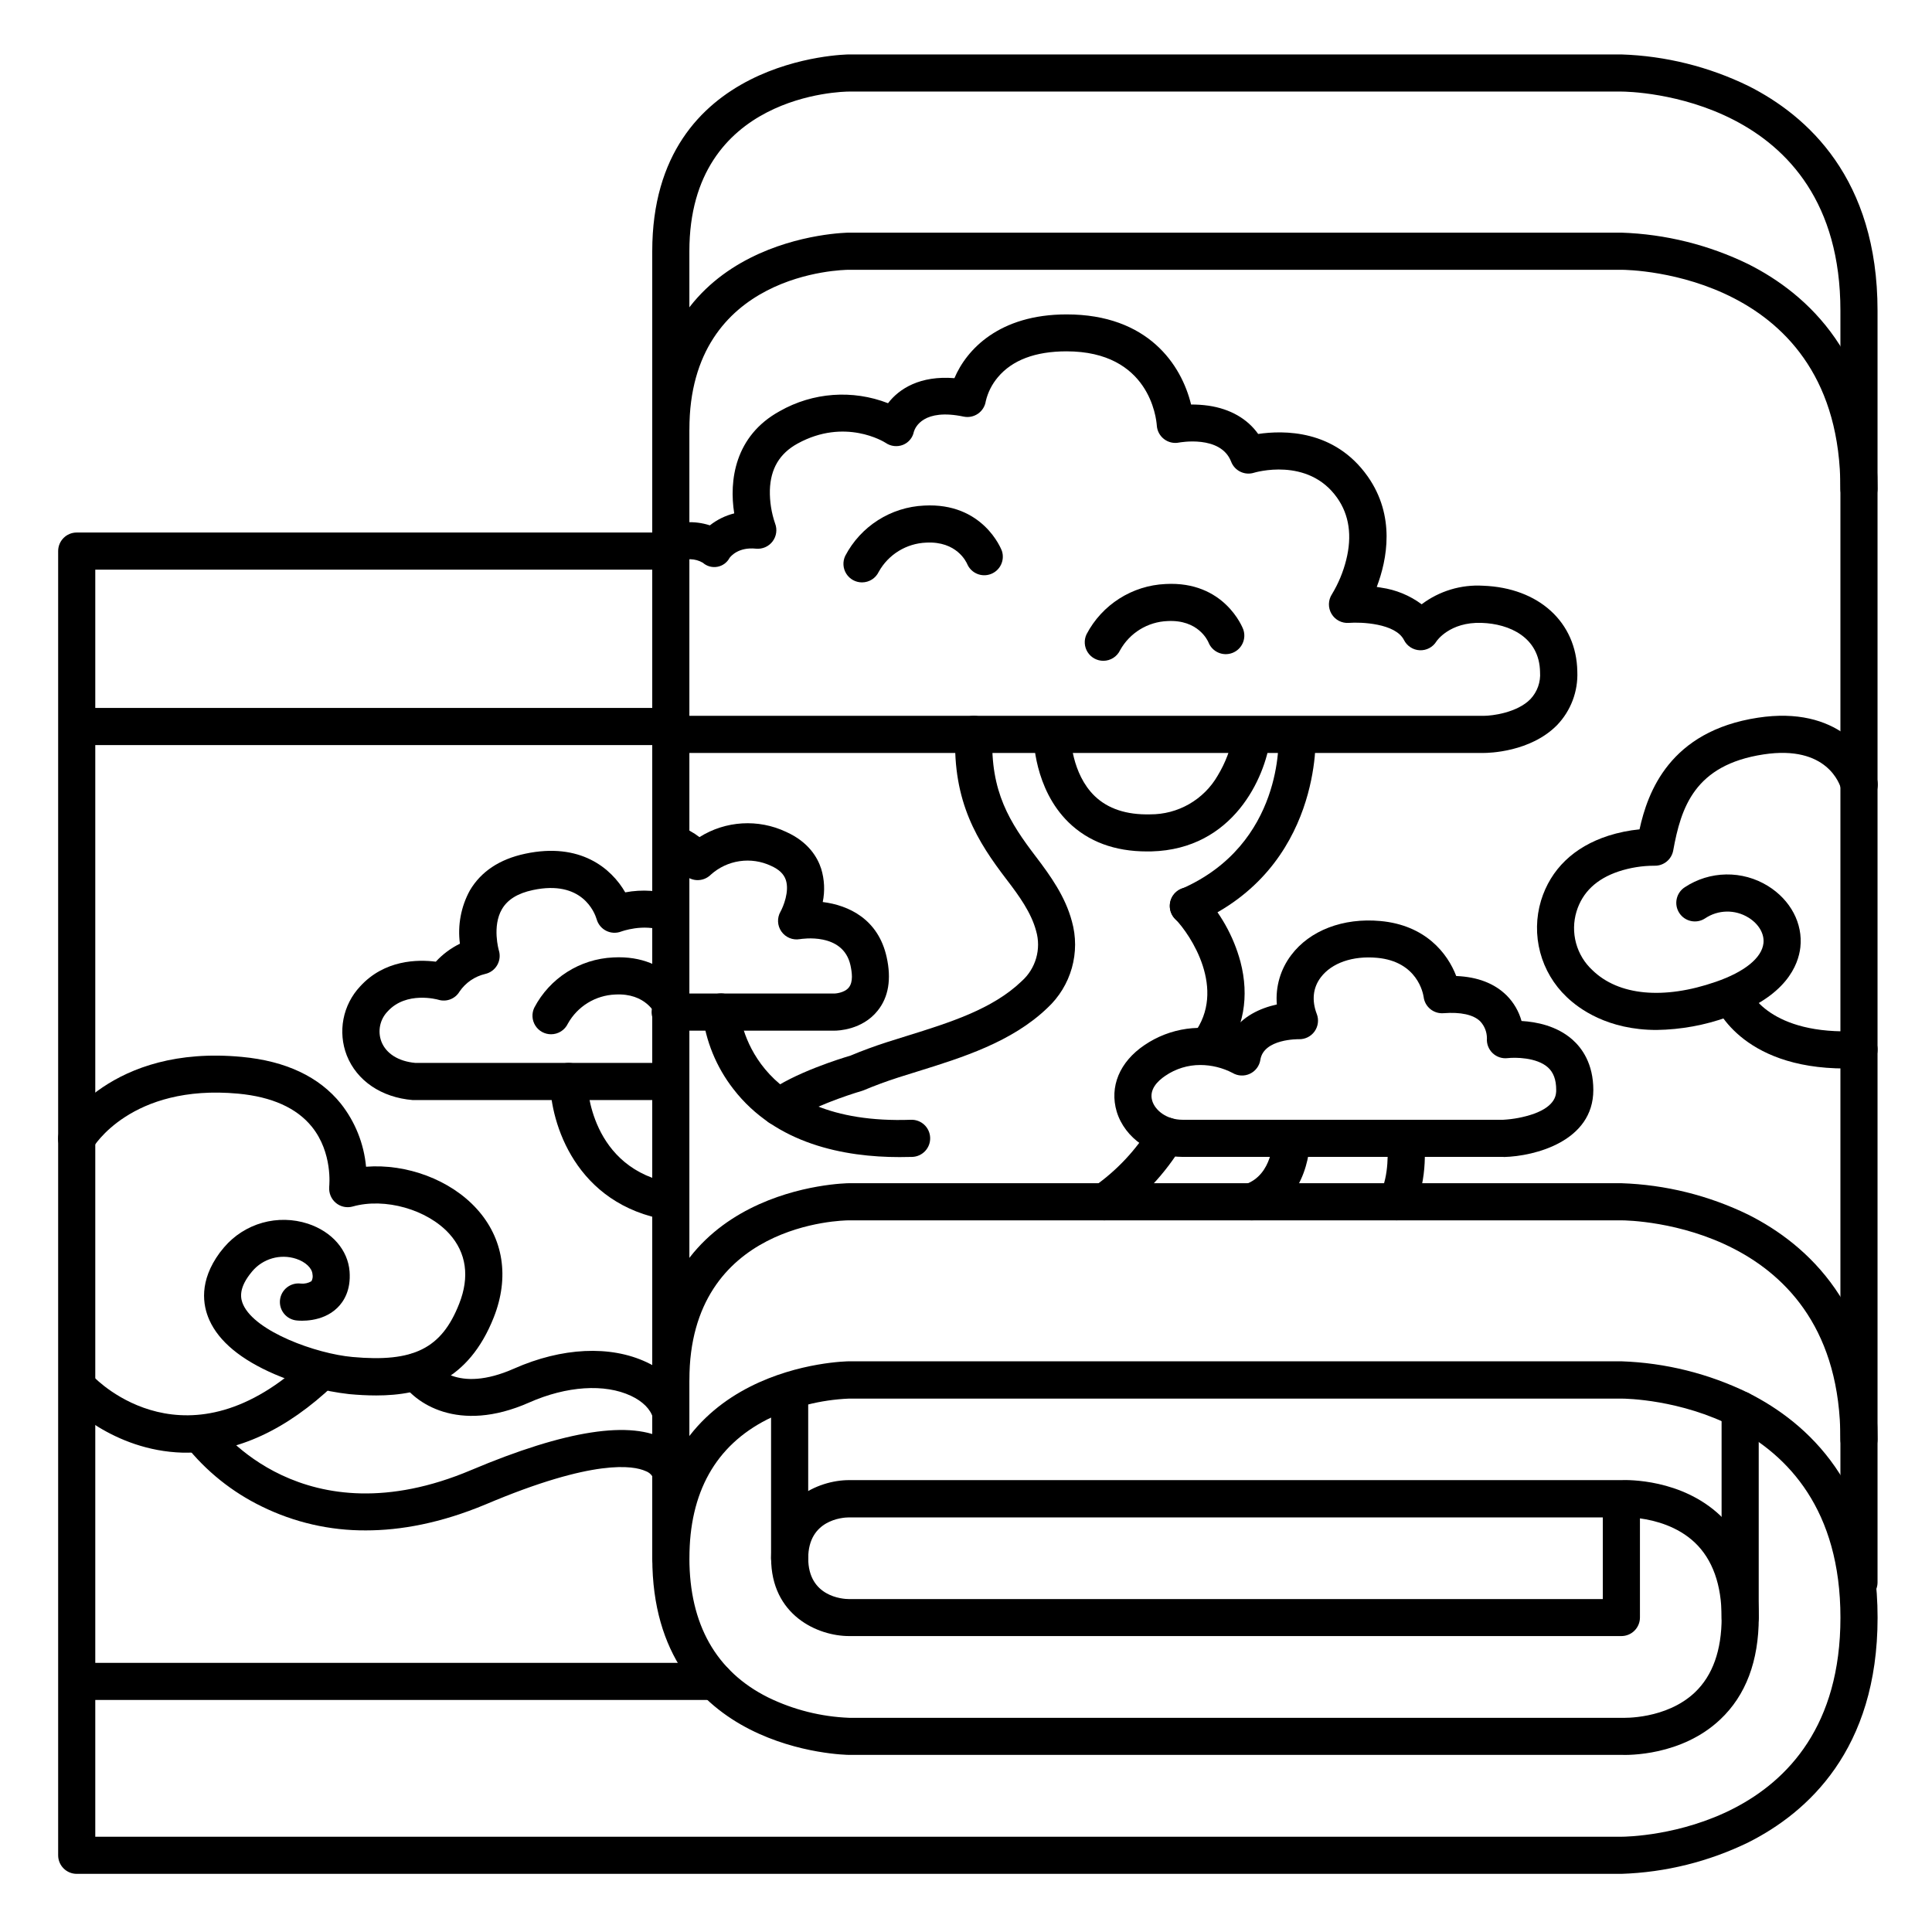 <?xml version="1.0" encoding="UTF-8"?>
<!-- Uploaded to: ICON Repo, www.svgrepo.com, Generator: ICON Repo Mixer Tools -->
<svg fill="#000000" width="800px" height="800px" version="1.1" viewBox="144 144 512 512" xmlns="http://www.w3.org/2000/svg">
 <g>
  <path d="m537.25 343.54h-215.97c-2.715 0-4.918-2.203-4.918-4.918 0-2.719 2.203-4.922 4.918-4.922h215.97c2.234 0 8.855-0.848 12.34-4.438 1.812-1.926 2.734-4.523 2.539-7.164-0.148-9.191-8.098-12.793-15.488-13.027-8.5-0.305-11.957 4.852-11.984 4.922-0.934 1.516-2.617 2.41-4.398 2.332-1.777-0.074-3.379-1.105-4.184-2.699-2.262-4.488-11.512-4.801-14.574-4.555h0.004c-1.879 0.156-3.676-0.773-4.637-2.391-0.961-1.617-0.914-3.644 0.117-5.215 1.699-2.812 2.969-5.863 3.769-9.055 1.605-6.406 0.809-11.945-2.391-16.473-7.734-10.98-21.902-6.691-22.051-6.652v0.004c-2.481 0.766-5.129-0.527-6.051-2.953-2.773-7.144-13.719-5.066-13.836-5.047-1.387 0.27-2.824-0.066-3.945-0.93-1.117-0.859-1.816-2.16-1.91-3.57-0.137-1.969-1.969-19.68-23.93-19.68-8.285 0-14.406 2.332-18.215 6.887v0.004c-1.539 1.824-2.629 3.984-3.18 6.305-0.195 1.348-0.945 2.555-2.062 3.328-1.121 0.777-2.508 1.055-3.84 0.766-10.578-2.203-12.793 2.812-13.156 4.004v0.004c-0.305 1.57-1.387 2.883-2.875 3.481-1.527 0.605-3.262 0.406-4.613-0.531-0.402-0.266-10.766-6.699-23.332 0.195-4.762 2.617-7.164 6.652-7.34 12.328v0.004c-0.066 3.012 0.406 6.008 1.387 8.855 0.617 1.598 0.355 3.398-0.684 4.758-1.039 1.359-2.711 2.082-4.414 1.906-4.574-0.473-6.613 1.969-6.965 2.43-0.656 1.246-1.848 2.121-3.231 2.371-1.387 0.254-2.809-0.141-3.863-1.074-2.019-1.176-4.5-1.238-6.574-0.168-2.473 1.133-5.394 0.043-6.523-2.43-1.133-2.473-0.043-5.394 2.43-6.523 3.926-1.848 8.41-2.129 12.535-0.785 1.906-1.504 4.106-2.582 6.457-3.172-1.387-8.629 0.109-20.535 12.055-27.09 8.762-4.988 19.305-5.762 28.703-2.106 2.953-3.867 8.512-7.371 17.594-6.641 3.188-7.527 11.809-16.895 29.746-16.895 21.531 0 30.414 13.332 32.973 23.883 1.559-0.012 3.113 0.094 4.656 0.312 5.738 0.855 10.262 3.465 13.125 7.488 6.699-0.984 20.211-1.238 29.02 11.246 7.391 10.488 5.164 22.023 2.402 29.293 0.395 0.051 0.789 0.109 1.191 0.188l-0.004 0.004c3.883 0.551 7.57 2.066 10.715 4.406 4.672-3.523 10.445-5.269 16.285-4.918 14.762 0.543 24.746 9.672 24.965 22.711v-0.004c0.23 5.289-1.715 10.438-5.383 14.25-7.055 7.152-18.133 7.359-19.375 7.359z"/>
  <path d="m365.24 417.13h-43.641c-2.715 0-4.918-2.203-4.918-4.918 0-2.719 2.203-4.922 4.918-4.922h43.641s2.539-0.109 3.719-1.613c1.18-1.504 0.836-3.938 0.414-5.902-1.969-8.777-12.949-6.957-13.422-6.887v-0.004c-1.879 0.328-3.777-0.461-4.871-2.027-1.098-1.562-1.188-3.617-0.234-5.273 0.719-1.289 2.41-5.352 1.406-8.383-0.523-1.574-1.801-2.805-3.938-3.75h0.004c-2.594-1.219-5.488-1.648-8.324-1.23-2.836 0.414-5.484 1.66-7.617 3.574-1.008 1.012-2.41 1.539-3.836 1.438-1.426-0.098-2.738-0.816-3.594-1.961-1.062-1.41-2.523-2.469-4.191-3.039-2.559-0.926-3.883-3.746-2.957-6.305 0.922-2.555 3.746-3.879 6.301-2.957 1.895 0.676 3.672 1.648 5.266 2.875 6.922-4.359 15.594-4.879 22.984-1.379 5.902 2.656 8.297 6.75 9.258 9.723h0.004c0.879 2.871 1.027 5.914 0.422 8.855 6.887 0.855 14.711 4.535 16.934 14.594 1.301 5.836 0.5 10.617-2.371 14.188-4.094 5.156-10.625 5.305-11.355 5.305z"/>
  <path d="m320.62 435.53h-67.234c-8.305-0.68-14.84-5.117-17.496-11.855v-0.004c-1.188-3.062-1.484-6.402-0.863-9.629 0.625-3.227 2.148-6.211 4.394-8.613 6.465-7.106 15.281-7.184 20.074-6.574 1.812-1.969 3.981-3.586 6.387-4.762-0.645-4.867 0.277-9.812 2.637-14.121 2.953-5.008 7.871-8.285 14.672-9.73 14.582-3.102 22.828 3.867 26.5 10.242 4.484-0.848 9.113-0.531 13.441 0.926 1.262 0.418 2.301 1.328 2.883 2.523 0.582 1.195 0.652 2.574 0.203 3.824-0.453 1.25-1.391 2.262-2.606 2.809-1.211 0.547-2.59 0.582-3.828 0.094-5.332-1.969-11.109 0.188-11.168 0.207-1.297 0.496-2.742 0.422-3.981-0.203-1.238-0.625-2.152-1.746-2.523-3.082-0.523-1.73-3.836-10.488-16.875-7.715-4.035 0.855-6.723 2.519-8.215 5.066-2.648 4.535-0.848 10.824-0.828 10.902 0.414 1.316 0.254 2.742-0.434 3.938-0.691 1.195-1.852 2.043-3.199 2.34-2.758 0.652-5.176 2.312-6.777 4.656-1.145 1.938-3.469 2.836-5.621 2.172-0.316-0.09-8.5-2.332-13.43 3.09-2.062 2.125-2.707 5.254-1.652 8.02 1.25 3.168 4.508 5.215 8.953 5.629h66.586c2.719 0 4.922 2.203 4.922 4.922 0 2.715-2.203 4.918-4.922 4.918z"/>
  <path d="m542.43 450.59h-85.027c-8.117 0-15.293-4.922-17.457-11.977-1.969-6.594 0.738-13.188 7.352-17.652 6.777-4.609 15.309-5.809 23.094-3.246 2.766-4.359 7.586-6.562 11.984-7.519-0.395-4.684 0.965-9.344 3.809-13.086 4.922-6.543 13.777-9.93 23.617-9.031 11.957 1.082 17.809 8.543 20.113 14.574 5.676 0.227 10.164 1.969 13.371 5.156v-0.004c1.871 1.883 3.227 4.215 3.938 6.769 3.938 0.227 9.32 1.27 13.473 4.922 2.527 2.234 5.551 6.367 5.551 13.363 0 13.598-15.508 17.562-23.703 17.762zm-80.324-24.355c-3.32-0.008-6.562 0.996-9.301 2.875-2.078 1.398-4.348 3.68-3.445 6.633 0.758 2.488 3.769 5.008 8.039 5.008h84.953c2.746-0.145 5.461-0.668 8.066-1.555 5.992-2.164 5.992-5.215 5.992-6.367 0-2.695-0.727-4.644-2.203-5.965-3-2.676-8.719-2.676-10.668-2.449-1.461 0.176-2.93-0.312-3.992-1.336-1.062-1.02-1.613-2.465-1.496-3.938-0.004-1.672-0.645-3.277-1.793-4.496-1.801-1.75-5.164-2.488-9.723-2.137h0.004c-2.617 0.199-4.93-1.688-5.258-4.289-0.148-0.984-1.664-9.426-12.359-10.391-6.434-0.582-12.004 1.348-14.898 5.176-2.078 2.734-2.441 6.102-1.062 9.723h0.004c0.586 1.539 0.363 3.269-0.594 4.613-0.957 1.34-2.523 2.113-4.172 2.059-0.078 0-9.32-0.156-10.195 5.473l0.004-0.004c-0.254 1.613-1.293 3-2.773 3.691-1.477 0.695-3.203 0.609-4.609-0.227-2.633-1.367-5.555-2.086-8.52-2.098z"/>
  <path d="m350.48 442.31c-2.117 0-4-1.355-4.668-3.367-0.672-2.008 0.02-4.219 1.715-5.492 6.769-5.078 19.406-8.984 21.863-9.703 3.019-1.27 6.297-2.481 9.742-3.59 1.711-0.551 3.473-1.102 5.266-1.652 11.121-3.465 22.633-7.035 30.355-14.484 3.746-3.336 5.231-8.531 3.82-13.344-1.289-4.801-4.449-9.211-7.871-13.668-7.559-9.91-14.27-20.32-13.539-38.582h-0.004c0.109-2.719 2.398-4.832 5.117-4.723s4.832 2.398 4.723 5.117c-0.602 15.047 4.633 23.164 11.531 32.215 3.867 5.078 7.785 10.566 9.523 17.094h0.004c1.141 4.055 1.137 8.348-0.008 12.402-1.145 4.059-3.387 7.719-6.477 10.582-9.418 9.055-22.633 13.164-34.262 16.785l-5.168 1.617c-3.266 1.055-6.367 2.195-9.199 3.394-0.176 0.074-0.359 0.141-0.543 0.195-3.652 1.062-14.188 4.606-18.973 8.195v0.004c-0.848 0.645-1.883 0.996-2.949 1.004z"/>
  <path d="m464.31 425.83c-1.066 0.004-2.102-0.34-2.953-0.984-2.172-1.629-2.613-4.715-0.984-6.887 8.797-11.73-0.855-26.242-4.922-30.406h0.004c-0.934-0.926-1.461-2.191-1.457-3.508 0.004-1.316 0.535-2.578 1.477-3.5 0.941-0.922 2.211-1.43 3.527-1.406 1.316 0.023 2.57 0.574 3.481 1.527 4.879 5.109 8.398 11.363 10.242 18.184 2.422 9.238 0.875 17.891-4.469 25.004-0.93 1.246-2.391 1.977-3.945 1.977z"/>
  <path d="m458.96 389.04c-2.336 0.008-4.356-1.625-4.836-3.914-0.477-2.289 0.723-4.594 2.867-5.519 27.297-11.867 25.84-40.059 25.82-40.344-0.172-2.719 1.891-5.062 4.609-5.231 2.719-0.172 5.059 1.891 5.231 4.609 0 0.355 1.84 35.426-31.715 49.988-0.625 0.27-1.297 0.41-1.977 0.41z"/>
  <path d="m447.95 369.64c-8.531 0-15.508-2.59-20.754-7.695-9.18-8.945-9.289-22.316-9.289-22.887 0-2.715 2.203-4.918 4.922-4.918 2.715 0 4.918 2.203 4.918 4.918 0 0.207 0.188 9.938 6.356 15.902 3.504 3.375 8.434 5.008 14.691 4.852h0.004c3.629 0.023 7.199-0.918 10.348-2.727 3.148-1.809 5.762-4.418 7.57-7.566 2.031-3.356 3.434-7.055 4.133-10.914 0.367-2.691 2.852-4.574 5.543-4.207 2.695 0.371 4.578 2.856 4.207 5.547-1.359 10.016-9.684 29.125-31.488 29.688z"/>
  <path d="m573.68 640.59h-409.35c-2.715 0-4.918-2.203-4.918-4.918v-345.63c0-2.715 2.203-4.918 4.918-4.918h157.44c2.719 0 4.922 2.203 4.922 4.918 0 2.719-2.203 4.922-4.922 4.922h-152.52v335.79h404.43c2.363 0 58.055-0.855 58.055-58.055 0-57.199-55.695-58.055-58.055-58.055h-204.67c-7.539 0.312-14.93 2.195-21.699 5.527-13.676 6.957-20.613 19.336-20.613 36.781 0 17.449 7.035 30.016 20.898 36.902 6.688 3.258 13.98 5.09 21.414 5.383h204.96c0.09 0 11.602 0.48 19.207-6.75 4.695-4.469 7.074-11.141 7.074-19.828s-2.402-15.41-7.133-19.887c-4.527-4.269-10.461-5.836-14.516-6.387v26.273c0 1.305-0.516 2.555-1.441 3.477-0.922 0.926-2.172 1.441-3.477 1.441h-204.67c-8.305 0-20.664-5.5-20.664-20.664s12.359-20.664 20.664-20.664h204.56c1.801-0.078 16.039-0.316 26.293 9.367 6.789 6.406 10.223 15.508 10.223 27.039s-3.434 20.664-10.223 27.039c-10.254 9.684-24.492 9.445-26.293 9.367l-204.56 0.004c-0.523 0-52.152-0.602-52.152-52.152s51.629-52.152 52.152-52.152h204.67c11.695 0.398 23.18 3.262 33.691 8.406 15.605 7.871 34.203 24.492 34.203 59.531 0 35.039-18.598 51.66-34.203 59.531-10.516 5.129-21.996 7.981-33.691 8.363zm-204.67-94.465c-1.781 0-10.824 0.668-10.824 10.824s9.043 10.824 10.824 10.824h199.75v-21.648z"/>
  <path d="m636.65 568.26c-2.719 0-4.922-2.203-4.922-4.918v-337.02c0-57.199-55.695-58.055-58.055-58.055h-204.67c-1.723 0-42.312 0.668-42.312 42.312v346.37c0 2.719-2.203 4.922-4.922 4.922-2.715 0-4.918-2.203-4.918-4.922v-346.37c0-51.551 51.629-52.152 52.152-52.152h204.67c11.695 0.383 23.176 3.234 33.691 8.363 15.605 7.871 34.203 24.492 34.203 59.531v337.02c0 1.305-0.516 2.555-1.441 3.477-0.922 0.926-2.172 1.441-3.477 1.441z"/>
  <path d="m636.65 278.47c-2.719 0-4.922-2.203-4.922-4.918 0-57.199-55.695-58.055-58.055-58.055h-204.67c-1.723 0-42.312 0.668-42.312 42.312v-0.004c0 2.719-2.203 4.922-4.922 4.922-2.715 0-4.918-2.203-4.918-4.922 0-51.551 51.629-52.152 52.152-52.152h204.67c11.695 0.387 23.176 3.238 33.691 8.367 15.605 7.871 34.203 24.492 34.203 59.531 0 1.305-0.516 2.555-1.441 3.477-0.922 0.926-2.172 1.441-3.477 1.441z"/>
  <path d="m636.65 530.38c-2.719 0-4.922-2.203-4.922-4.922 0-57.199-55.695-58.055-58.055-58.055h-204.67c-1.723 0-42.312 0.668-42.312 42.312 0 2.719-2.203 4.922-4.922 4.922-2.715 0-4.918-2.203-4.918-4.922 0-51.551 51.629-52.152 52.152-52.152h204.67c11.695 0.387 23.176 3.234 33.691 8.363 15.605 7.871 34.203 24.492 34.203 59.531 0 1.309-0.516 2.559-1.441 3.481-0.922 0.922-2.172 1.441-3.477 1.441z"/>
  <path d="m605.16 577.61c-2.719 0-4.922-2.199-4.922-4.918v-55.105c0-2.715 2.203-4.918 4.922-4.918 2.715 0 4.918 2.203 4.918 4.918v55.105c0 1.305-0.516 2.555-1.441 3.481-0.922 0.922-2.172 1.438-3.477 1.438z"/>
  <path d="m353.26 561.87c-2.715 0-4.918-2.203-4.918-4.922v-43.297 0.004c0-2.719 2.203-4.922 4.918-4.922 2.719 0 4.922 2.203 4.922 4.922v43.297-0.004c0 1.305-0.52 2.559-1.441 3.481s-2.176 1.441-3.481 1.441z"/>
  <path d="m333.43 594.51h-168.27 0.004c-2.719 0-4.922-2.203-4.922-4.922s2.203-4.918 4.922-4.918h168.27-0.004c2.719 0 4.922 2.199 4.922 4.918s-2.203 4.922-4.922 4.922z"/>
  <path d="m321.28 341.45h-156.13c-2.719 0-4.922-2.203-4.922-4.918 0-2.719 2.203-4.922 4.922-4.922h156.13c2.719 0 4.922 2.203 4.922 4.922 0 2.715-2.203 4.918-4.922 4.918z"/>
  <path d="m382.36 450.64c-14.477 0-32.738-3.394-44.023-18.055-4.516-5.809-7.352-12.746-8.199-20.055-0.184-2.719 1.871-5.07 4.586-5.254 2.719-0.188 5.07 1.867 5.254 4.586 0.098 1.301 2.863 30.395 45.43 28.891h0.004c2.715-0.098 4.996 2.027 5.09 4.746 0.098 2.719-2.027 4.996-4.746 5.094-1.113 0.027-2.242 0.047-3.394 0.047z"/>
  <path d="m475.69 467.4c-2.398 0-4.449-1.73-4.852-4.098-0.402-2.363 0.965-4.676 3.227-5.465 7.211-2.527 7.281-11.738 7.281-12.133h0.004c0-2.719 2.199-4.922 4.918-4.922 2.688 0 4.879 2.156 4.922 4.84 0 0.668 0.059 16.629-13.863 21.52l-0.004 0.004c-0.523 0.172-1.078 0.262-1.633 0.254z"/>
  <path d="m514.14 467.4c-1.715 0-3.305-0.891-4.199-2.356-0.895-1.461-0.961-3.281-0.18-4.809 2.363-4.606 2.098-11.609 1.801-13.922-0.297-2.66 1.586-5.066 4.238-5.418 2.652-0.355 5.098 1.477 5.512 4.117 0.156 1.152 1.398 11.523-2.793 19.68-0.836 1.656-2.527 2.703-4.379 2.707z"/>
  <path d="m436.74 467.4c-2.168 0.004-4.082-1.406-4.715-3.481-0.637-2.07 0.16-4.312 1.957-5.523 5.973-4.199 11.02-9.574 14.84-15.793 1.352-2.344 4.336-3.156 6.688-1.824 2.356 1.332 3.191 4.312 1.875 6.676-4.566 7.555-10.668 14.066-17.91 19.109-0.805 0.547-1.762 0.84-2.734 0.836z"/>
  <path d="m583.02 416.95c-12.969 0-20.594-5.617-23.844-8.746-3.383-3.211-5.809-7.301-7.008-11.809-1.199-4.508-1.125-9.262 0.219-13.727 2.547-8.305 8.707-14.238 17.82-17.18v-0.004c2.695-0.852 5.473-1.426 8.285-1.699 2.156-9.84 7.969-26.027 31.391-29.59 21.027-3.207 29.863 9.406 31.598 16.531 0.652 2.637-0.953 5.309-3.594 5.961-2.637 0.656-5.309-0.953-5.961-3.59-0.336-1.25-3.719-11.738-20.566-9.172-18.332 2.785-21.875 14.109-23.941 25.457-0.434 2.41-2.578 4.137-5.027 4.043-3.195 0.004-6.371 0.512-9.41 1.508-5.902 1.969-9.625 5.531-11.188 10.617-0.828 2.731-0.871 5.641-0.125 8.395 0.75 2.758 2.258 5.246 4.359 7.18 6.887 6.699 18.832 7.871 32.66 3.07 7.606-2.609 12.211-6.336 12.645-10.234 0.277-2.5-1.25-5.106-3.984-6.801l-0.004 0.004c-3.547-2.199-8.059-2.106-11.512 0.234-2.285 1.48-5.332 0.828-6.809-1.457-1.48-2.281-0.828-5.328 1.453-6.809 3.258-2.156 7.066-3.336 10.973-3.394 3.906-0.062 7.746 0.996 11.07 3.051 6.004 3.719 9.297 9.949 8.59 16.266-0.523 4.606-3.699 13.117-19.219 18.449-6.055 2.188-12.434 3.352-18.871 3.445z"/>
  <path d="m633.01 427.16c-28.016 0-34.508-16.848-34.773-17.594h-0.004c-0.832-2.512 0.469-5.231 2.949-6.156 2.477-0.926 5.242 0.27 6.262 2.711 0.266 0.641 5.441 12.34 28.949 11.109 2.719-0.141 5.035 1.949 5.176 4.668 0.141 2.715-1.945 5.031-4.664 5.176-1.336 0.047-2.637 0.086-3.894 0.086z"/>
  <path d="m243.69 513.81c-2.391 0-4.801-0.137-7.164-0.355-6.805-0.781-13.453-2.559-19.742-5.273-8.926-3.856-14.762-8.68-17.297-14.348-1.789-3.996-2.773-10.332 2.746-17.852 0.395-0.523 0.777-0.984 1.172-1.457v0.004c2.668-3.121 6.203-5.379 10.156-6.488 3.953-1.105 8.148-1.016 12.051 0.258 6.367 2.106 10.598 6.965 11.031 12.676 0.375 4.988-1.566 7.988-3.266 9.633-4.043 3.938-10.027 3.406-10.695 3.336h-0.004c-1.316-0.113-2.535-0.75-3.379-1.773-0.844-1.02-1.238-2.34-1.098-3.656 0.145-1.316 0.809-2.519 1.852-3.34 1.039-0.816 2.367-1.184 3.68-1.012 0.977 0.098 1.961-0.125 2.805-0.629 0.312-0.566 0.41-1.227 0.273-1.859-0.117-1.625-1.852-3.258-4.309-4.074-4.203-1.383-8.824-0.066-11.672 3.324-0.227 0.277-0.473 0.57-0.707 0.887-2.953 3.938-2.352 6.434-1.672 7.941 3.219 7.152 19.297 12.988 28.961 13.863 16.168 1.477 23.617-2.223 28.281-14.121 2.812-7.106 1.91-13.5-2.617-18.52-5.836-6.453-17.074-9.645-25.586-7.242-1.551 0.438-3.215 0.09-4.461-0.934-1.242-1.02-1.906-2.586-1.781-4.191-0.004-0.062-0.004-0.125 0-0.188 0-0.09 0.984-8.906-4.606-15.824-4.023-4.981-10.586-7.93-19.512-8.766-28.457-2.637-38.434 14.18-38.531 14.387-1.359 2.359-4.375 3.168-6.731 1.809-2.359-1.355-3.172-4.371-1.812-6.731 0.531-0.914 13.285-22.484 48.027-19.207 11.66 1.094 20.488 5.254 26.234 12.379 3.805 4.812 6.129 10.621 6.691 16.73 10.734-0.836 22.348 3.426 29.371 11.199 7.027 7.773 8.688 18.066 4.469 28.734-6.711 16.949-18.891 20.68-31.16 20.68z"/>
  <path d="m193.64 528.97h-1.25c-18.547-0.543-30.336-12.891-30.828-13.41v-0.004c-0.898-0.953-1.379-2.223-1.34-3.531 0.043-1.309 0.602-2.547 1.555-3.445 1.984-1.867 5.109-1.77 6.977 0.219 1.055 1.102 25.012 25.438 56.945-4.922 1.969-1.871 5.082-1.793 6.957 0.18 1.871 1.969 1.793 5.082-0.18 6.957-12.555 11.926-25.613 17.957-38.836 17.957z"/>
  <path d="m240.97 549.57c-9.547 0.055-18.98-2.109-27.551-6.316-7.918-3.836-14.863-9.414-20.32-16.316-1.523-2.207-0.996-5.231 1.188-6.793 2.18-1.562 5.211-1.086 6.812 1.066 0.984 1.32 23.32 31.164 67.75 12.379 25.094-10.609 42.5-13.293 51.719-7.981 5.188 2.953 5.973 7.32 6.082 8.156v0.004c0.297 2.609-1.508 4.992-4.102 5.414-2.594 0.422-5.059-1.27-5.602-3.84-0.43-0.711-1.102-1.246-1.891-1.508-3.141-1.406-13.57-3.367-42.383 8.855-11.934 4.981-22.539 6.879-31.703 6.879z"/>
  <path d="m321.77 523.32c-2.199 0-4.129-1.457-4.731-3.574-0.648-2.312-2.727-4.379-5.824-5.836-6.977-3.277-17.062-2.617-26.973 1.77-18.934 8.375-30.504 0-33.977-5.629l-0.004 0.004c-1.402-2.297-0.699-5.293 1.578-6.727 2.277-1.434 5.281-0.773 6.746 1.484 0.641 0.984 6.414 8.629 21.648 1.879 12.676-5.609 25.477-6.231 35.141-1.684 5.727 2.676 9.664 6.965 11.109 12.055 0.738 2.613-0.781 5.332-3.394 6.07-0.43 0.121-0.875 0.188-1.32 0.188z"/>
  <path d="m321.78 467.4c-0.273 0-0.543-0.02-0.809-0.07-24.473-4.035-31.094-25.762-31.184-36.684-0.023-2.715 2.16-4.938 4.875-4.961 2.719-0.027 4.941 2.156 4.965 4.875 0 0.984 0.648 23.391 22.938 27.07 2.516 0.426 4.289 2.703 4.086 5.246-0.207 2.543-2.32 4.508-4.871 4.523z"/>
  <path d="m372.45 298.34c-1.688 0.004-3.258-0.855-4.164-2.281-0.906-1.426-1.016-3.219-0.293-4.742 4.106-7.852 12.07-12.93 20.922-13.336 15.559-0.848 20.41 11.492 20.605 12.023v0.004c0.809 2.496-0.484 5.188-2.938 6.121-2.453 0.93-5.207-0.23-6.254-2.641-0.246-0.562-2.785-6.121-10.883-5.688-5.246 0.211-10.004 3.133-12.559 7.715-0.809 1.723-2.535 2.82-4.438 2.824z"/>
  <path d="m436.41 319.12c-1.691 0.004-3.266-0.855-4.172-2.281s-1.02-3.219-0.297-4.746c4.109-7.852 12.082-12.926 20.93-13.324 15.539-0.855 20.41 11.492 20.605 12.023 0.895 2.523-0.391 5.297-2.894 6.246s-5.305-0.277-6.305-2.762c-0.234-0.57-2.785-6.121-10.875-5.688-5.242 0.203-10 3.121-12.555 7.707-0.809 1.719-2.535 2.816-4.438 2.824z"/>
  <path d="m290.04 418.09c-1.688 0.004-3.262-0.859-4.164-2.285-0.906-1.426-1.016-3.215-0.293-4.742 4.106-7.856 12.082-12.938 20.941-13.332 15.566-0.836 20.41 11.504 20.605 12.023 0.523 1.23 0.523 2.625 0 3.856-0.523 1.234-1.527 2.199-2.777 2.676-1.254 0.477-2.644 0.422-3.856-0.152-1.211-0.574-2.133-1.617-2.559-2.887-0.246-0.57-2.793-6.129-10.883-5.688-5.242 0.207-10 3.125-12.559 7.707-0.812 1.727-2.547 2.824-4.457 2.824z"/>
 </g>
</svg>
